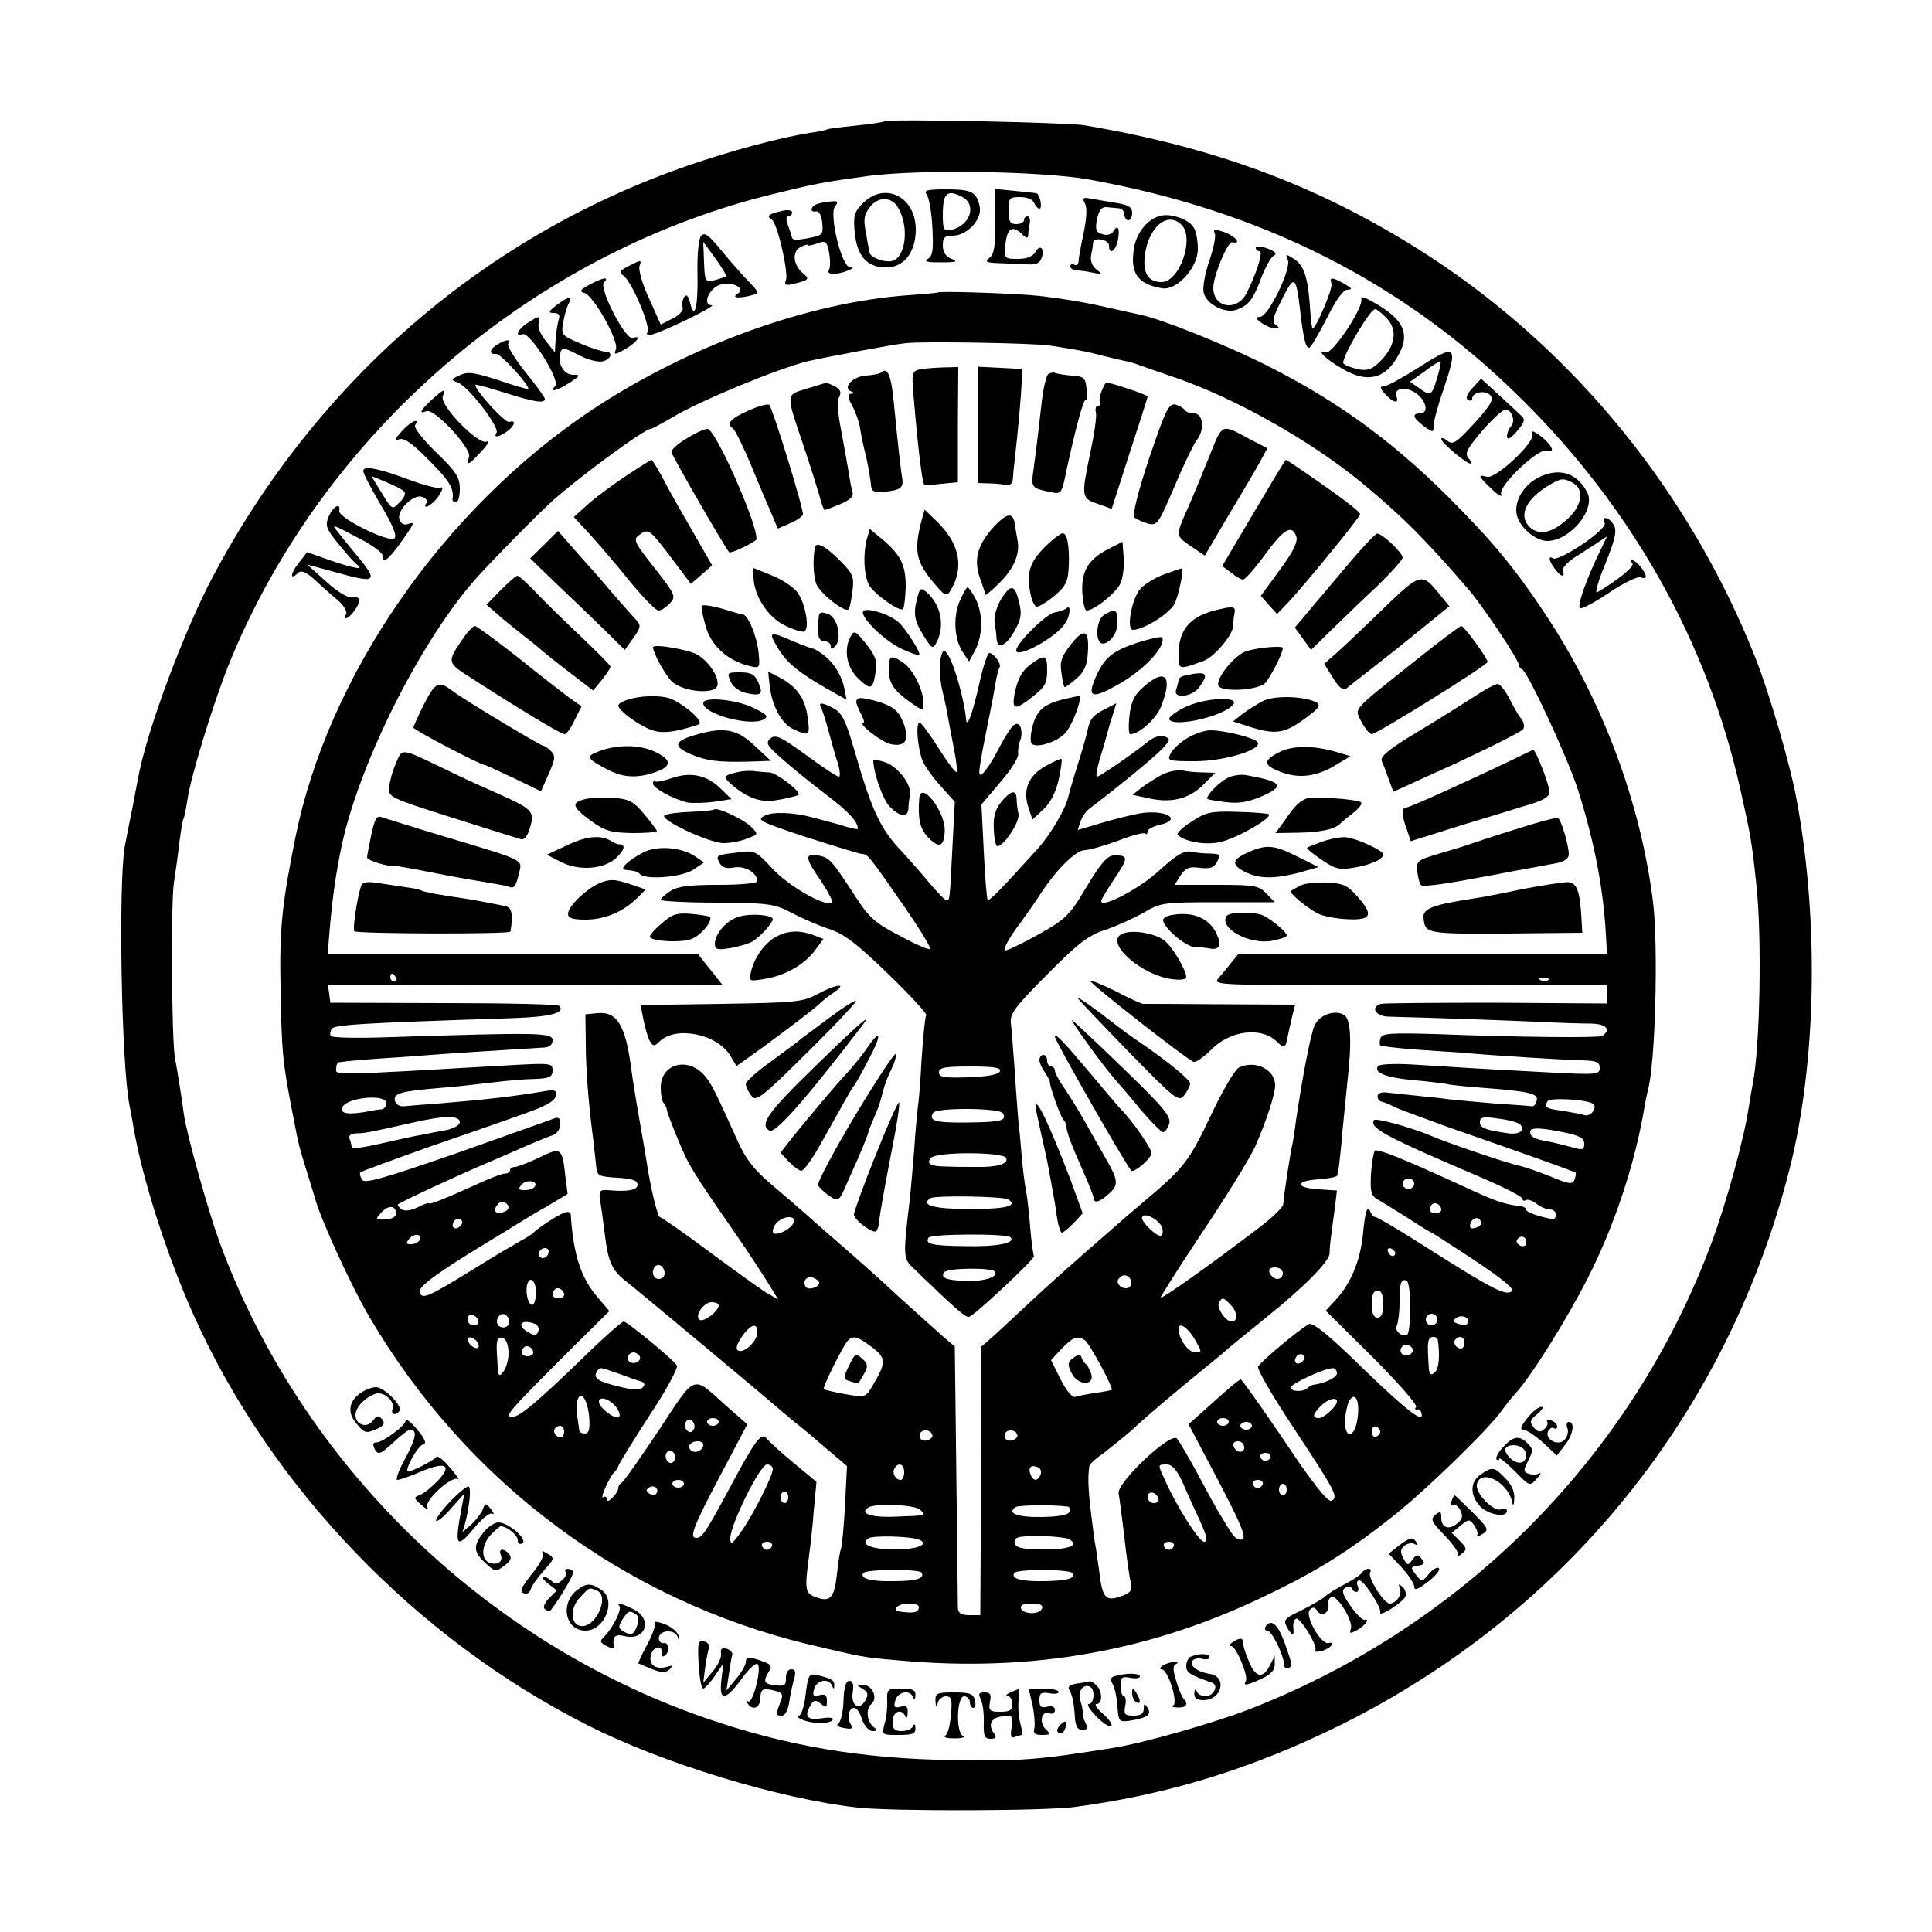 <?xml version="1.0" standalone="no"?>
<!DOCTYPE svg PUBLIC "-//W3C//DTD SVG 20010904//EN"
 "http://www.w3.org/TR/2001/REC-SVG-20010904/DTD/svg10.dtd">
<svg version="1.0" xmlns="http://www.w3.org/2000/svg"
 width="500pt" height="500pt" viewBox="0 0 500 500"
 preserveAspectRatio="xMidYMid meet">
<g transform="translate(0,500) scale(0.1,-0.1)"
fill="#000000" stroke="none">
<path d="M2289 4686 c-2 -2 -35 -7 -74 -11 -38 -4 -72 -8 -75 -10 -3 -2 -23
-6 -45 -9 -80 -13 -203 -46 -316 -85 -526 -182 -958 -556 -1227 -1061 -77
-145 -174 -406 -195 -526 -3 -16 -10 -51 -15 -79 -6 -27 -14 -70 -19 -95 -17
-96 -9 -564 12 -670 3 -14 8 -41 11 -60 23 -133 86 -329 154 -481 200 -448
577 -840 1021 -1064 195 -99 495 -190 698 -213 89 -10 491 -9 566 2 244 33
458 100 685 212 583 290 1000 806 1161 1437 70 275 77 642 19 956 -16 89 -72
281 -108 371 -169 425 -464 788 -837 1033 -274 179 -549 284 -900 343 -45 7
-509 17 -516 10z m526 -150 c448 -80 815 -265 1118 -564 290 -285 486 -633
571 -1015 27 -120 30 -137 42 -252 14 -133 9 -418 -10 -510 -2 -11 -7 -40 -11
-65 -12 -79 -57 -242 -95 -345 -205 -552 -641 -993 -1198 -1209 -90 -35 -276
-88 -354 -100 -196 -31 -234 -34 -413 -31 -235 3 -433 37 -640 109 -575 199
-1046 660 -1256 1229 -29 79 -84 274 -93 332 -2 17 -7 50 -11 75 -4 25 -9 56
-12 70 -9 46 -11 404 -3 455 4 28 11 74 14 104 4 29 8 56 10 60 3 4 7 26 11
51 9 63 70 260 111 360 242 588 773 1048 1389 1204 130 32 141 34 265 51 136
17 443 12 565 -9z"/>
<path d="M2398 4497 c6 -7 13 -46 15 -85 3 -59 1 -75 -12 -82 -11 -7 -2 -9 34
-9 40 0 45 2 28 9 -16 6 -23 18 -23 35 0 20 5 25 25 25 39 0 79 44 70 78 -9
36 -20 42 -89 42 -47 0 -56 -3 -48 -13z m93 -7 c38 -21 19 -75 -30 -85 -19 -3
-21 1 -21 39 0 57 11 67 51 46z"/>
<path d="M2576 4428 c0 -64 -3 -86 -15 -95 -13 -10 -10 -13 24 -14 22 -1 55
-2 72 -3 24 -2 34 3 39 17 8 25 -5 36 -17 14 -7 -11 -22 -17 -45 -17 -35 0
-35 1 -32 37 4 42 18 51 42 28 12 -12 16 -13 17 -3 0 7 2 21 4 31 2 9 -1 17
-6 17 -5 0 -9 -4 -9 -10 0 -5 -9 -10 -20 -10 -16 0 -20 7 -20 35 0 32 2 35 30
35 18 0 33 -6 36 -15 4 -8 10 -15 14 -15 9 0 1 40 -9 40 -3 1 -28 3 -56 6
l-50 5 1 -83z"/>
<path d="M2233 4474 c-22 -22 -25 -32 -21 -76 6 -60 31 -89 78 -90 48 -2 80
38 80 98 0 85 -80 125 -137 68z m91 -11 c29 -48 21 -127 -14 -138 -19 -6 -60
9 -60 23 -1 4 -5 26 -9 50 -7 35 -5 47 11 67 21 27 56 26 72 -2z"/>
<path d="M2808 4473 c6 -11 4 -40 -4 -78 -7 -33 -13 -66 -13 -73 -1 -7 -5 -10
-11 -7 -5 3 -10 1 -10 -4 0 -6 8 -11 18 -11 9 0 28 -3 42 -6 23 -5 24 -4 7 9
-11 9 -16 23 -13 38 3 13 5 27 5 32 2 14 41 7 41 -8 0 -26 17 -16 23 13 6 31
0 43 -12 23 -5 -8 -17 -11 -28 -7 -17 5 -19 12 -14 39 5 22 12 32 24 31 9 -1
24 -2 32 -3 8 0 15 -8 15 -16 0 -8 5 -15 10 -15 6 0 10 9 10 19 0 15 -10 21
-42 26 -24 4 -53 9 -66 11 -19 4 -22 2 -14 -13z"/>
<path d="M2118 4473 c-20 -5 -25 -24 -5 -20 7 1 13 -11 15 -30 3 -29 0 -32
-30 -38 -40 -8 -48 -7 -49 3 -1 4 -5 17 -10 30 -5 13 -5 22 1 22 6 0 10 5 10
10 0 6 -11 8 -27 4 -35 -8 -40 -13 -26 -22 15 -9 44 -137 37 -157 -5 -13 -1
-15 22 -9 38 9 40 12 22 27 -25 20 -29 56 -7 67 10 6 19 8 19 6 0 -3 11 -1 25
4 22 8 25 6 31 -25 3 -18 3 -38 -1 -44 -7 -13 21 -13 50 -1 14 6 16 9 4 9 -21
1 -54 137 -38 157 9 11 8 14 -7 13 -11 -1 -27 -3 -36 -6z"/>
<path d="M3005 4442 c-33 -7 -63 -42 -70 -83 -11 -65 8 -94 72 -105 38 -7 93
53 93 101 0 20 -4 45 -10 55 -11 21 -56 38 -85 32z m53 -24 c34 -34 -5 -148
-52 -148 -35 0 -49 24 -43 70 10 74 59 114 95 78z"/>
<path d="M3144 4395 c3 -8 -4 -40 -15 -72 -11 -32 -17 -68 -14 -80 7 -31 57
-56 87 -44 31 12 41 26 63 84 10 26 24 51 31 55 10 5 5 11 -16 19 -17 6 -30 7
-30 2 0 -5 4 -9 10 -9 10 0 -8 -58 -34 -109 -25 -48 -86 -38 -86 14 0 31 37
120 49 118 26 -6 8 16 -20 26 -26 9 -30 8 -25 -4z"/>
<path d="M1814 4389 c-6 -8 -10 -50 -9 -94 2 -87 -7 -127 -19 -79 -5 20 -10
24 -16 14 -4 -7 -6 -19 -3 -26 2 -7 -9 -20 -26 -28 l-31 -16 -30 67 c-17 36
-28 74 -25 84 6 17 4 17 -25 2 -26 -13 -29 -17 -16 -27 21 -15 68 -126 62
-143 -4 -11 -1 -13 14 -8 39 12 165 74 152 75 -25 0 -8 43 21 53 32 10 69 -9
45 -24 -16 -10 5 -12 38 -3 20 5 19 7 -10 37 -17 18 -49 54 -71 81 -32 39 -42
46 -51 35z m65 -104 c-2 -2 -15 -6 -29 -10 -25 -6 -26 -4 -28 47 l-2 52 31
-42 c17 -24 30 -45 28 -47z"/>
<path d="M3333 4327 c9 -24 -51 -147 -72 -147 -13 -1 -12 -4 3 -15 11 -8 27
-15 35 -15 13 0 13 2 3 9 -11 7 -8 20 16 67 32 64 36 61 47 -31 8 -70 14 -95
23 -95 4 0 24 34 45 75 25 50 43 75 54 75 14 1 12 4 -7 15 -32 18 -41 19 -34
1 4 -12 -40 -116 -49 -116 -2 0 -4 19 -6 43 -5 85 -15 119 -41 136 -23 15 -24
15 -17 -2z"/>
<path d="M1525 4263 c-24 -13 -26 -18 -13 -21 23 -5 90 -124 82 -146 -6 -15
-3 -15 25 1 30 18 43 37 19 28 -19 -7 -89 130 -75 144 16 16 -3 13 -38 -6z"/>
<path d="M2427 4243 c-1 -1 -36 -4 -77 -7 -261 -19 -569 -131 -820 -298 -383
-256 -680 -685 -765 -1103 -35 -173 -42 -238 -39 -390 3 -168 5 -191 30 -320
19 -99 17 -88 39 -160 10 -33 19 -62 20 -65 12 -49 95 -231 142 -310 252 -428
659 -731 1137 -846 141 -33 137 -33 231 -41 345 -32 659 24 960 172 131 63
210 114 325 205 85 68 245 224 277 270 10 14 26 34 36 45 39 42 133 192 187
299 68 134 121 294 145 436 3 19 8 42 10 50 19 67 27 370 13 486 -32 255 -129
517 -275 739 -82 124 -139 193 -257 311 -155 154 -307 262 -506 357 -102 48
-236 101 -287 112 -10 2 -58 13 -108 24 -49 11 -128 23 -175 27 -80 6 -240 11
-243 7z m288 -137 c77 -12 100 -16 140 -27 22 -5 47 -11 55 -13 8 -1 22 -5 30
-8 8 -3 51 -18 95 -33 157 -53 355 -164 490 -275 105 -87 162 -144 276 -276
36 -42 129 -181 129 -193 0 -5 4 -11 9 -13 14 -5 117 -226 145 -313 39 -123
63 -240 71 -357 l4 -68 -477 0 -478 0 -18 -22 c-10 -13 -25 -31 -33 -40 -14
-16 2 -17 263 -17 154 0 383 0 510 -1 l232 0 0 -23 0 -24 -287 2 c-157 0 -292
-1 -298 -3 -27 -9 -13 -32 20 -33 115 -3 287 -9 377 -13 58 -3 124 -5 148 -5
39 -1 52 -15 29 -32 -7 -5 -203 -4 -435 5 -111 3 -134 2 -139 -10 -3 -8 -3
-17 -1 -19 2 -3 42 -7 89 -11 46 -3 100 -7 119 -8 86 -8 269 -19 312 -20 40
-1 48 -4 48 -20 0 -17 -7 -18 -137 -11 -156 8 -220 12 -345 20 -48 3 -89 1
-92 -4 -11 -17 19 -29 87 -36 37 -3 77 -8 89 -10 11 -3 53 -7 92 -10 122 -9
148 -15 143 -33 -2 -10 -7 -16 -13 -15 -5 1 -47 4 -94 7 -47 4 -101 9 -120 11
-19 3 -60 7 -90 10 -30 3 -64 7 -75 8 -11 1 -20 -4 -20 -10 0 -7 5 -13 10 -14
6 -1 19 -6 30 -12 11 -6 74 -29 140 -53 213 -74 330 -116 333 -119 1 -1 0 -9
-3 -18 -6 -13 -14 -12 -64 9 -32 13 -69 25 -82 28 -24 4 -188 60 -224 76 -49
21 -145 48 -149 41 -13 -20 31 -43 272 -146 61 -26 112 -52 112 -57 0 -5 4 -7
9 -4 4 3 17 -1 27 -9 10 -8 26 -15 35 -15 9 0 16 -6 16 -14 0 -7 -5 -13 -11
-11 -38 8 -66 18 -66 24 0 4 -6 8 -12 9 -48 6 -63 11 -158 55 -152 70 -216 95
-222 89 -3 -4 -8 -31 -10 -61 -2 -45 0 -55 17 -65 11 -6 46 -28 78 -48 32 -21
60 -38 62 -38 1 0 51 -32 110 -71 68 -45 104 -74 98 -80 -14 -14 -48 3 -206
103 -76 49 -142 88 -147 88 -4 0 -10 6 -13 13 -8 22 -14 3 -20 -60 -7 -66 -31
-125 -71 -168 l-25 -27 120 -119 c66 -66 117 -124 114 -130 -4 -5 -3 -8 2 -7
4 2 9 -1 11 -7 11 -33 -32 -1 -147 110 -94 92 -134 124 -144 118 -29 -17 -126
-98 -131 -110 -3 -7 39 -79 93 -160 109 -165 116 -179 96 -187 -9 -3 -50 48
-121 155 -59 87 -110 159 -113 159 -4 0 -35 -26 -70 -58 l-65 -58 77 -146 c60
-115 73 -147 62 -152 -9 -3 -20 4 -28 17 -8 12 -21 33 -29 47 -9 14 -35 61
-58 105 -24 44 -48 85 -54 92 -16 18 -156 -114 -151 -142 2 -11 9 -63 15 -115
6 -52 13 -105 17 -117 4 -18 -1 -25 -23 -33 -42 -16 -51 -7 -59 62 -5 34 -9
65 -10 68 -1 3 -6 39 -11 80 -8 68 -9 95 -5 125 1 6 16 20 34 32 17 13 51 40
74 60 52 48 114 100 216 183 10 8 28 23 40 34 12 10 54 44 92 75 100 80 165
146 166 167 0 19 3 40 14 121 l5 42 -47 3 c-62 4 -62 22 0 26 26 2 47 6 48 10
0 4 2 14 4 22 1 9 6 49 9 90 4 41 10 100 13 130 12 104 9 162 -8 173 -24 15
-64 1 -77 -27 -10 -23 -30 -125 -48 -246 -3 -25 -7 -49 -8 -55 -7 -29 -23
-135 -25 -162 -1 -7 -25 -31 -53 -53 -123 -94 -260 -192 -264 -188 -1 2 47 78
107 168 61 91 122 190 136 220 28 62 53 137 53 161 0 41 -51 67 -94 46 -10 -5
-43 -61 -73 -125 -56 -117 -67 -133 -173 -222 -29 -25 -58 -49 -64 -55 -6 -5
-45 -39 -86 -75 -41 -36 -104 -92 -140 -126 -36 -34 -80 -74 -97 -90 l-33 -29
-1 -347 -2 -348 -28 0 c-21 0 -29 5 -30 18 0 9 -2 166 -4 347 l-4 330 -28 24
c-15 13 -68 61 -118 106 -49 46 -115 104 -145 130 -30 26 -71 62 -90 79 -19
17 -62 54 -94 81 -44 37 -66 66 -86 110 -60 133 -69 151 -87 172 -43 49 -113
30 -113 -31 0 -18 3 -36 7 -40 4 -3 8 -12 9 -19 1 -7 14 -41 29 -77 27 -66 37
-82 150 -245 34 -49 72 -108 85 -129 l24 -39 -30 17 c-16 10 -83 58 -149 107
-66 49 -123 89 -127 89 -6 0 -24 74 -34 140 -3 19 -12 72 -20 117 -8 45 -17
101 -20 125 -15 115 -37 151 -88 146 l-31 -3 1 -75 c0 -69 7 -157 20 -255 2
-22 6 -51 7 -65 2 -23 7 -25 55 -28 37 -2 52 -7 52 -18 0 -14 -26 -19 -78 -14
-21 1 -23 -2 -18 -32 3 -18 8 -58 12 -88 8 -65 18 -88 53 -115 27 -21 388
-322 407 -340 7 -5 20 -17 30 -25 11 -8 46 -37 78 -65 l58 -49 -5 -101 c-3
-56 -8 -107 -11 -115 -3 -8 -7 -37 -10 -64 -7 -61 -17 -73 -53 -60 -30 10 -31
20 -19 109 3 22 9 74 12 115 l7 75 -59 49 c-33 27 -64 56 -71 64 -13 16 -30
-7 -100 -139 -57 -105 -66 -119 -81 -119 -19 0 -9 27 66 169 l66 125 -55 48
c-89 80 -76 85 -175 -65 -48 -72 -91 -133 -96 -135 -4 -2 -8 -8 -8 -14 0 -5
-7 -16 -15 -24 -9 -9 -15 -11 -15 -4 0 6 -4 9 -9 5 -10 -6 18 57 29 65 4 3 9
12 12 20 4 8 40 67 81 130 42 63 72 120 69 126 -9 15 -129 114 -138 114 -4 0
-49 -39 -98 -87 -125 -121 -171 -160 -190 -160 -22 0 -12 12 134 158 l117 116
-29 34 c-45 52 -64 111 -71 216 0 6 -7 8 -16 5 -17 -6 -72 -42 -81 -53 -3 -3
-17 -12 -32 -20 -14 -8 -71 -41 -125 -75 -117 -72 -130 -77 -137 -59 -5 14 42
49 177 131 27 16 59 36 72 44 13 8 48 30 79 47 l55 33 -6 47 c-8 73 -11 75
-68 47 -28 -13 -56 -24 -62 -24 -7 0 -13 -4 -13 -8 0 -5 -6 -9 -12 -9 -7 0
-35 -10 -63 -23 -90 -41 -135 -59 -135 -54 0 2 -13 -2 -28 -10 -18 -9 -34 -11
-42 -6 -8 5 -12 11 -10 13 8 7 152 74 230 107 41 18 93 40 115 50 22 9 48 20
58 23 9 4 17 16 17 28 0 16 -4 19 -17 14 -10 -4 -124 -44 -253 -90 -191 -66
-237 -79 -243 -68 -5 8 -7 17 -4 19 3 3 83 32 178 66 96 33 208 72 249 87 52
18 76 32 78 44 3 16 -1 18 -35 12 -71 -12 -148 -21 -258 -30 -44 -3 -89 -7
-100 -8 -11 -1 -21 5 -23 15 -4 19 16 24 123 33 39 3 90 9 115 12 60 7 88 10
133 11 30 2 37 6 37 22 0 18 -5 19 -97 14 -484 -28 -463 -27 -463 -10 0 9 3
17 8 17 18 3 74 8 157 13 50 4 124 9 165 12 82 5 172 11 208 13 14 1 22 7 22
19 0 20 -38 20 -417 8 -84 -3 -155 -2 -157 3 -3 4 -1 12 2 18 7 11 69 15 466
28 100 3 141 14 123 32 -4 4 -139 7 -300 7 l-292 1 -3 23 -3 22 158 0 c87 1
316 1 510 1 l352 1 -31 39 -31 39 -479 0 -480 0 6 73 c7 80 16 140 31 212 46
210 199 517 340 680 39 45 168 176 206 210 75 66 237 185 253 185 3 0 29 14
58 31 72 43 271 125 348 144 38 9 228 45 255 47 48 5 326 0 370 -6z m-1690
-1636 c3 -5 1 -10 -4 -10 -6 0 -11 5 -11 10 0 6 2 10 4 10 3 0 8 -4 11 -10z
m2982 -6 c-3 -3 -12 -4 -19 -1 -8 3 -5 6 6 6 11 1 17 -2 13 -5z m-3007 -319
c0 -8 -6 -15 -12 -16 -7 0 -20 -2 -28 -4 -57 -11 -81 -8 -74 9 10 26 114 36
114 11z m3122 -1 c14 -9 -5 -35 -21 -30 -9 3 -34 7 -55 11 -46 6 -51 9 -41 25
6 10 98 5 117 -6z m-2932 -48 c0 -8 -16 -17 -37 -21 -21 -4 -49 -9 -62 -12
-14 -2 -60 -12 -103 -22 -43 -10 -78 -15 -78 -11 0 5 -2 15 -5 22 -4 9 2 14
17 15 23 0 36 3 143 27 82 19 125 20 125 2z m2744 -6 c15 -15 -2 -27 -31 -23
-61 9 -73 14 -73 29 0 13 8 15 48 9 26 -3 51 -10 56 -15z m116 -21 c38 -8 50
-15 50 -29 0 -16 -4 -17 -32 -9 -18 5 -46 12 -62 15 -35 6 -46 12 -46 25 0 12
27 11 90 -2z m-2666 -140 c-3 -5 -14 -9 -26 -9 -17 0 -18 3 -8 14 12 15 44 10
34 -5z m2276 8 c0 -8 -7 -14 -15 -14 -8 0 -15 6 -15 14 0 7 7 13 15 13 8 0 15
-6 15 -13z m-2345 -57 c3 -6 -1 -13 -10 -16 -19 -8 -30 0 -20 15 8 14 22 14
30 1z m2415 -11 c0 -5 -7 -9 -15 -9 -15 0 -20 12 -9 23 8 8 24 -1 24 -14z
m-2705 -10 c0 -8 -11 -14 -28 -15 -26 -1 -27 0 -10 18 18 20 38 19 38 -3z
m1982 -35 c3 -8 3 -18 -1 -21 -8 -9 -57 38 -50 48 7 12 44 -8 51 -27z m-1816
3 c-13 -13 -26 -3 -16 12 3 6 11 8 17 5 6 -4 6 -10 -1 -17z m863 9 c-8 -20
-54 -39 -54 -23 0 18 21 37 42 37 11 0 15 -5 12 -14z m1779 -1 c0 -6 -7 -11
-16 -13 -12 -3 -15 1 -11 13 7 17 25 17 27 0z m-2748 -46 c-4 -5 -13 -9 -22
-9 -13 0 -13 3 -3 15 13 15 35 11 25 -6z m2865 -4 c0 -9 -6 -12 -15 -9 -8 4
-12 10 -9 15 8 14 24 10 24 -6z m-2530 -23 c0 -13 -12 -22 -22 -16 -10 6 -1
24 13 24 5 0 9 -4 9 -8z m2191 -5 c-1 -12 -15 -9 -19 4 -3 6 1 10 8 8 6 -3 11
-8 11 -12z m-1891 -53 c0 -8 -7 -14 -15 -14 -15 0 -21 21 -9 33 10 9 24 -2 24
-19z m1600 1 c0 -8 -6 -15 -14 -15 -8 0 -16 7 -20 15 -4 10 1 15 14 15 11 0
20 -7 20 -15z m-1200 -25 c0 -12 -29 -20 -35 -10 -9 15 4 30 20 23 8 -3 15 -9
15 -13z m806 9 c3 -6 2 -15 -2 -19 -12 -12 -38 5 -30 19 9 14 23 14 32 0z
m-1539 -39 c-1 -17 -6 -29 -11 -27 -11 4 -17 37 -11 55 8 23 24 3 22 -28z
m2263 -35 c0 -35 -4 -66 -8 -69 -13 -8 -35 11 -27 23 3 7 7 33 7 59 0 51 4 65
19 57 5 -4 9 -35 9 -70z m-2190 34 c0 -5 -7 -9 -15 -9 -15 0 -20 12 -9 23 8 8
24 -1 24 -14z m2120 -24 c0 -24 -5 -35 -15 -35 -10 0 -15 11 -15 35 0 24 5 35
15 35 10 0 15 -11 15 -35z m-396 -1 c19 -19 21 -44 3 -44 -16 0 -40 38 -32 50
8 13 11 13 29 -6z m-1324 -2 c0 -15 -38 -44 -49 -38 -15 10 10 46 31 46 10 0
18 -4 18 -8z m-622 -40 c2 -7 -3 -12 -12 -12 -9 0 -16 7 -16 16 0 17 22 14 28
-4z m77 8 c9 -15 -3 -30 -20 -24 -7 3 -11 12 -8 20 6 16 19 18 28 4z m2405 -5
c0 -8 -7 -15 -15 -15 -8 0 -15 7 -15 15 0 8 7 15 15 15 8 0 15 -7 15 -15z m77
-11 c-3 -4 -14 -3 -24 0 -15 6 -15 8 -3 16 16 10 39 -4 27 -16z m-2413 0 c8
-3 12 -12 9 -20 -4 -10 -10 -11 -24 -3 -34 18 -22 37 15 23z m576 -22 c0 -23
-35 -56 -50 -47 -7 4 -3 16 10 36 24 33 40 37 40 11z m1133 -20 c18 -31 18
-32 0 -32 -18 0 -43 36 -43 61 0 20 25 3 43 -29z m-1855 -11 c3 -8 -1 -12 -9
-9 -7 2 -15 10 -17 17 -3 8 1 12 9 9 7 -2 15 -10 17 -17z m78 -19 c1 -17 -5
-40 -12 -50 -15 -19 -15 -17 -18 46 -2 33 1 42 13 40 10 -2 16 -15 17 -36z
m940 12 c38 -29 38 -39 3 -99 -19 -32 -19 -32 -72 -23 -28 5 -53 11 -55 13 -4
4 46 104 60 123 15 17 25 15 64 -14z m551 18 c12 -7 75 -124 70 -129 -2 -1
-21 -5 -43 -8 -21 -3 -45 -8 -51 -10 -8 -3 -24 17 -38 45 l-25 50 27 29 c30
31 41 35 60 23z m914 1 c6 -42 3 -76 -8 -85 -10 -8 -13 -6 -15 8 -5 74 -4 84
13 84 5 0 9 -3 10 -7z m69 -8 c0 -8 -4 -15 -9 -15 -13 0 -22 16 -14 24 11 11
23 6 23 -9z m-2410 -26 c0 -5 -7 -9 -15 -9 -15 0 -20 12 -9 23 8 8 24 -1 24
-14z m2275 12 c7 -12 -12 -24 -25 -16 -11 7 -4 25 10 25 5 0 11 -4 15 -9z
m-2000 -20 c7 -12 -12 -24 -25 -16 -11 7 -4 25 10 25 5 0 11 -4 15 -9z m1716
-14 c-13 -13 -26 -3 -16 12 3 6 11 8 17 5 6 -4 6 -10 -1 -17z m-1770 -32 c24
-9 50 -18 58 -20 10 -4 11 -9 4 -16 -7 -7 -26 -6 -59 2 -55 13 -69 22 -60 38
9 14 5 14 57 -4z m1859 1 c0 -11 -31 -26 -62 -30 -3 -1 -10 -4 -14 -8 -10 -11
-44 -10 -44 1 0 9 85 49 108 50 6 1 12 -5 12 -13z m-1935 -115 c2 -30 -1 -41
-11 -41 -8 0 -14 3 -15 8 0 4 -3 20 -5 36 -3 16 -2 36 1 44 9 25 26 -1 30 -47z
m1988 -4 c-8 -52 -35 -51 -32 1 2 20 7 43 13 50 15 21 26 -8 19 -51z m-1918
31 c10 -15 11 -24 5 -26 -12 -4 -50 26 -50 40 0 17 29 7 45 -14z m1865 15 c0
-12 -33 -43 -47 -43 -18 0 -16 10 5 31 17 18 42 25 42 12z m-1665 -73 c-5 -8
-11 -8 -17 -2 -6 6 -7 16 -3 22 5 8 11 8 17 2 6 -6 7 -16 3 -22z m65 20 c0 -5
-7 -10 -15 -10 -8 0 -15 5 -15 10 0 6 7 10 15 10 8 0 15 -4 15 -10z m1320 0
c0 -5 -7 -10 -15 -10 -8 0 -15 5 -15 10 0 6 7 10 15 10 8 0 15 -4 15 -10z m60
-10 c0 -5 -7 -10 -15 -10 -8 0 -15 5 -15 10 0 6 7 10 15 10 8 0 15 -4 15 -10z
m-1780 -15 c0 -8 -4 -15 -9 -15 -13 0 -22 16 -14 24 11 11 23 6 23 -9z m2112
0 c0 -5 -5 -11 -11 -13 -6 -2 -11 4 -11 13 0 9 5 15 11 13 6 -2 11 -8 11 -13z
m-1159 -10 c1 -5 -6 -11 -15 -13 -11 -2 -18 3 -18 13 0 17 30 18 33 0z m220 0
c1 -5 -6 -11 -15 -13 -11 -2 -18 3 -18 13 0 17 30 18 33 0z m-813 -24 c0 -14
-18 -23 -30 -16 -6 4 -8 11 -5 16 8 12 35 12 35 0z m1400 -7 c0 -17 -22 -14
-28 4 -2 7 3 12 12 12 9 0 16 -7 16 -16z m-1475 -34 c-5 -8 -11 -8 -17 -2 -6
6 -7 16 -3 22 5 8 11 8 17 2 6 -6 7 -16 3 -22z m1543 9 c-2 -6 -8 -10 -13 -10
-5 0 -11 4 -13 10 -2 6 4 11 13 11 9 0 15 -5 13 -11z m-1288 -31 c0 -17 -51
-119 -82 -162 -23 -33 -28 -35 -28 -17 0 35 77 191 95 191 8 0 15 -5 15 -12z
m340 -8 c0 -11 -4 -20 -9 -20 -14 0 -23 18 -16 30 10 17 25 11 25 -10z m353
-6 c-7 -18 -19 -18 -26 0 -7 18 1 26 18 19 8 -2 11 -11 8 -19z m368 -21 c11
-27 32 -72 45 -100 18 -41 21 -53 10 -53 -13 0 -74 96 -103 164 -17 36 -17 36
7 36 13 0 26 -14 41 -47z m-1291 -3 c0 -5 -7 -10 -15 -10 -8 0 -15 5 -15 10 0
6 7 10 15 10 8 0 15 -4 15 -10z m1498 -1 c-2 -6 -8 -10 -13 -10 -5 0 -11 4
-13 10 -2 6 4 11 13 11 9 0 15 -5 13 -11z m-1571 -26 c-3 -3 -11 -2 -17 2 -9
6 -9 10 1 16 14 8 27 -7 16 -18z m1633 12 c0 -8 -4 -15 -10 -15 -5 0 -10 7
-10 15 0 8 5 15 10 15 6 0 10 -7 10 -15z m-1290 -20 c0 -8 -4 -15 -10 -15 -5
0 -10 7 -10 15 0 8 5 15 10 15 6 0 10 -7 10 -15z m958 -3 c2 -7 -3 -12 -12
-12 -9 0 -16 7 -16 16 0 17 22 14 28 -4z m-617 -29 c16 -16 19 -15 -63 -18
-63 -3 -96 8 -70 24 19 11 120 7 133 -6z m382 8 c5 0 7 -7 5 -13 -3 -9 -28
-13 -72 -14 -63 -1 -92 10 -67 26 10 5 97 6 134 1z m-386 -85 c31 -12 -1 -26
-62 -26 -60 0 -92 14 -67 29 13 8 107 5 129 -3z m391 0 c25 -16 -1 -26 -68
-26 -50 0 -69 4 -73 14 -4 9 1 16 11 18 31 6 117 2 130 -6z m-770 -17 c-2 -6
-8 -10 -13 -10 -5 0 -11 4 -13 10 -2 6 4 11 13 11 9 0 15 -5 13 -11z m1040 0
c-2 -6 -8 -10 -13 -10 -5 0 -11 4 -13 10 -2 6 4 11 13 11 9 0 15 -5 13 -11z
m-653 -69 c9 -15 -14 -22 -74 -22 -58 -1 -86 7 -77 21 7 10 145 11 151 1z
m390 -1 c9 -14 -13 -20 -73 -21 -58 -1 -87 6 -77 21 6 11 144 10 150 0z m-397
-91 c-4 -12 -14 -13 -48 -9 -25 3 -7 21 21 21 20 0 29 -4 27 -12z m319 0 c-5
-17 -49 -17 -55 0 -2 8 7 12 28 12 21 0 30 -4 27 -12z"/>
<path d="M2377 4043 c-17 -4 -18 -12 -12 -76 11 -130 22 -218 27 -221 2 -2 22
-1 45 2 l42 4 0 149 1 149 -43 -1 c-23 -1 -50 -3 -60 -6z"/>
<path d="M2530 3900 l0 -150 28 -1 c15 0 35 -2 45 -4 10 -2 17 3 18 13 1 10 2
28 4 42 11 97 18 180 19 210 l1 35 -57 3 -58 3 0 -151z"/>
<path d="M2279 4035 c-3 -2 -20 -6 -38 -7 -34 -2 -62 -32 -38 -41 9 -4 9 -6
-1 -6 -9 -1 -9 -9 4 -32 9 -17 18 -43 20 -58 2 -14 9 -48 16 -75 6 -28 11 -59
12 -70 1 -17 7 -21 31 -19 45 4 54 10 50 35 -4 22 -12 95 -21 188 -7 79 -17
103 -35 85z"/>
<path d="M2713 4032 c-5 -4 -13 -36 -17 -72 -8 -70 -11 -98 -21 -173 -7 -50
-7 -50 46 -61 25 -5 27 -3 38 52 24 111 45 191 51 187 3 -2 4 11 2 29 -3 29
-7 32 -40 34 -19 2 -38 5 -42 7 -3 2 -11 1 -17 -3z"/>
<path d="M2087 3994 c-54 -17 -54 -10 -7 -149 15 -44 32 -99 39 -122 6 -24 13
-43 15 -43 2 0 20 7 40 15 27 12 36 20 32 33 -3 9 -7 33 -10 52 -3 19 -12 67
-19 106 -9 44 -11 78 -5 87 6 12 3 19 -11 27 -11 5 -21 10 -23 9 -2 0 -24 -7
-51 -15z"/>
<path d="M2851 3988 c-5 -13 -7 -26 -4 -30 2 -5 0 -8 -5 -8 -6 0 -8 -8 -6 -17
3 -10 -4 -56 -14 -103 -24 -115 -24 -120 19 -134 l36 -13 46 143 c26 79 47
145 47 148 0 4 -95 36 -107 36 -2 0 -7 -10 -12 -22z"/>
<path d="M1936 3937 c-47 -21 -57 -34 -39 -46 5 -3 24 -42 43 -86 18 -44 42
-101 53 -126 l20 -47 30 13 c17 7 33 18 35 23 3 11 -77 271 -87 284 -4 4 -28
-3 -55 -15z"/>
<path d="M2974 3814 c-30 -90 -44 -148 -38 -153 5 -5 21 -12 35 -16 24 -6 27
-1 69 97 24 57 50 110 57 119 21 25 17 69 -6 69 -11 0 -22 4 -25 9 -3 5 -14
11 -24 14 -17 4 -26 -15 -68 -139z"/>
<path d="M3129 3817 c-18 -45 -43 -105 -55 -132 -32 -72 -32 -71 7 -98 l37
-25 63 107 c35 58 72 121 81 138 l18 33 -43 22 c-78 42 -72 45 -108 -45z"/>
<path d="M1775 3864 c-22 -13 -39 -29 -37 -35 2 -10 138 -246 149 -258 3 -4
48 16 69 31 17 12 -103 288 -125 288 -9 0 -34 -12 -56 -26z"/>
<path d="M1624 3771 c-32 -21 -77 -54 -99 -73 l-40 -36 40 -43 c22 -24 69 -79
103 -121 35 -43 69 -78 76 -78 7 0 20 8 30 19 16 17 14 22 -40 91 -54 68 -56
74 -39 86 23 17 26 15 84 -62 l49 -65 28 24 27 24 -34 59 c-18 32 -42 73 -51
89 -10 17 -29 51 -43 78 -14 26 -27 47 -29 47 -1 0 -29 -17 -62 -39z"/>
<path d="M3244 3672 l-81 -137 23 -17 c12 -10 26 -18 31 -18 5 0 31 29 57 65
49 67 70 79 81 46 4 -14 -9 -40 -43 -86 l-49 -67 21 -24 21 -23 28 29 c45 48
187 222 187 229 0 7 -46 42 -142 108 -26 18 -49 33 -50 33 -2 0 -39 -62 -84
-138z"/>
<path d="M2385 3653 c-21 -81 -15 -108 38 -169 26 -30 29 -30 45 3 26 56 10
113 -46 166 l-29 28 -8 -28z"/>
<path d="M2573 3638 c-43 -47 -54 -85 -37 -134 8 -21 14 -41 14 -43 0 -3 16
10 35 29 37 36 54 73 49 108 -2 12 -6 32 -7 44 -6 33 -19 32 -54 -4z"/>
<path d="M1408 3590 l-36 -35 62 -60 c35 -33 90 -86 123 -118 l60 -59 22 31
c19 26 20 33 9 45 -7 7 -35 39 -63 71 -27 32 -54 63 -60 69 -5 6 -26 29 -46
52 l-35 40 -36 -36z"/>
<path d="M2243 3603 c-10 -40 -7 -91 6 -117 13 -23 80 -71 88 -62 3 3 6 29 7
58 0 57 -13 83 -65 126 l-28 23 -8 -28z"/>
<path d="M2713 3593 c-45 -42 -56 -69 -48 -119 3 -24 12 -44 18 -44 7 0 28 13
47 29 29 25 34 36 36 76 2 51 -4 85 -16 85 -4 0 -21 -12 -37 -27z"/>
<path d="M3475 3523 c-44 -52 -90 -107 -102 -121 l-22 -26 21 -29 21 -29 51
50 c28 27 81 79 119 114 37 36 67 69 67 75 0 12 -53 63 -66 62 -5 0 -45 -43
-89 -96z"/>
<path d="M2868 3579 c-51 -26 -70 -57 -67 -113 2 -25 6 -46 11 -46 20 0 78 47
88 71 6 14 10 44 8 67 l-3 40 -37 -19z"/>
<path d="M2109 3583 c-6 -31 -4 -72 3 -93 8 -24 75 -77 84 -67 3 2 7 23 10 46
5 39 2 46 -34 82 -37 37 -60 48 -63 32z"/>
<path d="M1950 3507 c1 -48 36 -103 80 -125 24 -12 47 -19 52 -16 14 9 2 74
-19 102 -10 13 -40 33 -66 43 l-47 19 0 -23z"/>
<path d="M3014 3514 c-23 -8 -51 -25 -62 -37 -23 -25 -38 -107 -20 -107 28 0
96 43 108 68 12 26 25 93 18 91 -2 0 -21 -7 -44 -15z"/>
<path d="M1296 3473 l-37 -38 29 -25 c15 -14 46 -38 67 -55 21 -16 43 -34 49
-40 6 -5 38 -31 71 -56 l60 -46 23 28 c12 15 22 30 22 34 0 3 -35 38 -77 78
-42 40 -95 91 -117 115 -22 23 -43 42 -47 42 -4 0 -23 -17 -43 -37z"/>
<path d="M3582 3427 c-48 -47 -102 -98 -121 -115 l-34 -30 23 -37 c14 -23 26
-33 34 -27 6 5 33 26 61 48 27 21 56 44 65 51 8 6 43 35 78 63 l63 51 -23 28
c-48 60 -50 60 -146 -32z"/>
<path d="M2374 3453 c-11 -41 -8 -60 17 -99 19 -31 23 -34 31 -20 25 44 14
102 -26 135 -13 11 -16 8 -22 -16z"/>
<path d="M2483 3443 c-17 -42 -13 -100 10 -133 l15 -22 16 30 c20 39 20 94 1
132 -9 17 -18 30 -21 30 -3 0 -12 -17 -21 -37z"/>
<path d="M2590 3448 c-11 -19 -18 -44 -16 -58 2 -14 5 -33 5 -42 2 -30 25 -20
47 20 17 30 19 44 11 75 -11 45 -21 47 -47 5z"/>
<path d="M1816 3432 c-2 -4 3 -28 11 -55 14 -49 58 -88 114 -101 26 -6 26 -5
22 37 -5 43 -28 97 -41 97 -4 0 -28 7 -54 15 -26 7 -49 11 -52 7z"/>
<path d="M2234 3418 c-9 -14 55 -77 101 -98 22 -10 42 -17 44 -15 5 6 -37 71
-55 86 -25 21 -83 38 -90 27z"/>
<path d="M2759 3425 c-4 -3 -17 -8 -30 -10 -22 -4 -99 -80 -99 -98 0 -23 103
33 126 69 15 21 16 53 3 39z"/>
<path d="M3155 3423 c-74 -16 -105 -51 -105 -118 0 -39 0 -39 66 -15 26 10 74
66 75 88 0 9 2 25 4 35 3 17 -2 19 -40 10z"/>
<path d="M2119 3405 c-5 -51 -1 -65 16 -65 8 0 15 -5 15 -12 0 -9 3 -9 11 -1
19 19 7 75 -18 84 -17 6 -23 5 -24 -6z"/>
<path d="M2858 3409 c-19 -10 -25 -63 -9 -73 13 -8 39 17 41 39 5 47 -1 53
-32 34z"/>
<path d="M1202 3353 c-47 -68 -47 -67 21 -110 127 -82 229 -143 238 -143 5 0
17 16 26 36 l18 36 -30 21 c-16 12 -77 59 -134 105 -57 45 -108 82 -112 82 -4
0 -16 -12 -27 -27z"/>
<path d="M3655 3284 c-160 -128 -150 -115 -131 -153 9 -17 21 -31 26 -31 13 0
300 179 300 187 0 9 -61 93 -68 93 -4 0 -61 -43 -127 -96z"/>
<path d="M2201 3352 c-18 -34 -10 -79 20 -108 33 -31 38 -29 45 17 5 28 0 41
-24 72 -28 35 -32 37 -41 19z"/>
<path d="M2772 3333 c-25 -32 -30 -46 -25 -74 2 -19 6 -35 8 -37 1 -2 15 8 30
21 20 17 28 34 30 63 5 64 -8 71 -43 27z"/>
<path d="M2012 3325 c22 -39 55 -66 131 -109 l48 -27 -5 25 c-6 35 -26 68 -52
89 -13 10 -26 18 -29 18 -2 0 -25 8 -51 19 -62 27 -67 26 -42 -15z"/>
<path d="M2941 3336 c-64 -22 -83 -38 -106 -90 -23 -53 -8 -56 65 -14 63 37
117 95 108 118 -2 4 -32 -3 -67 -14z"/>
<path d="M1690 3325 c0 -15 33 -74 49 -89 28 -26 108 -34 117 -12 7 19 -17 60
-50 81 -19 13 -116 30 -116 20z"/>
<path d="M3226 3315 c-31 -10 -79 -70 -73 -89 6 -18 101 -13 121 6 13 14 46
77 46 91 0 7 -65 1 -94 -8z"/>
<path d="M2434 3295 c-4 -15 -2 -50 4 -79 7 -28 14 -62 16 -76 3 -14 9 -49 15
-79 6 -30 9 -56 6 -59 -2 -2 -23 25 -46 62 -23 36 -45 66 -49 66 -11 0 -5 -68
8 -100 6 -14 27 -43 47 -65 l36 -40 -6 -115 c-7 -140 -7 -140 -15 -140 -4 0
-23 19 -43 43 -19 23 -56 65 -81 92 -49 53 -72 104 -115 254 -21 73 -32 96
-52 107 -28 15 -42 18 -35 5 3 -4 12 -33 20 -62 8 -30 19 -69 25 -86 5 -18 6
-33 2 -33 -5 0 -43 25 -85 56 -64 47 -79 54 -92 43 -13 -11 -10 -18 28 -51 24
-22 75 -63 114 -93 61 -46 84 -71 84 -90 0 -2 -15 1 -32 6 -18 6 -42 12 -53
15 -11 3 -24 6 -30 8 -51 14 -106 16 -126 5 -22 -11 -14 -15 106 -55 72 -23
137 -43 145 -44 16 -1 16 0 115 -143 37 -54 65 -100 62 -103 -3 -3 -38 12 -78
34 -64 33 -80 47 -116 103 -62 95 -66 99 -95 105 -37 6 -35 -6 8 -68 19 -29
32 -54 27 -55 -22 -8 -112 44 -153 88 -46 49 -46 49 -97 42 -47 -5 -51 -8 -42
-24 7 -14 17 -18 39 -14 28 5 60 -14 60 -36 0 -5 -45 -9 -100 -9 -76 0 -107
-4 -125 -16 -14 -9 -25 -19 -25 -23 0 -3 65 -7 145 -7 135 -1 149 -3 193 -26
26 -14 70 -33 97 -42 40 -13 71 -37 153 -116 57 -55 101 -103 99 -107 -3 -5
-8 -57 -12 -116 -3 -60 -8 -116 -10 -125 -1 -10 -6 -57 -9 -107 -4 -49 -9
-106 -11 -125 -18 -150 -18 -157 8 -181 109 -106 137 -130 145 -127 17 6 171
151 168 157 -2 3 -7 38 -10 76 -3 39 -8 81 -11 95 -3 14 -8 54 -11 90 -3 36
-7 79 -9 95 -1 17 -6 73 -9 125 -4 52 -8 107 -10 123 -3 23 12 43 95 126 81
82 107 101 151 115 29 10 73 30 98 44 43 26 51 27 192 27 l147 0 -21 22 c-20
21 -30 23 -130 23 l-108 0 15 24 c13 20 23 24 50 20 27 -3 37 0 45 16 9 18 8
20 -17 21 -15 0 -39 2 -52 5 -17 3 -37 -9 -80 -48 -50 -47 -151 -100 -151 -80
0 4 16 31 35 59 36 54 36 60 -3 59 -17 -1 -33 -20 -70 -81 -43 -73 -53 -83
-122 -122 -41 -23 -81 -42 -88 -43 -7 0 4 23 25 53 21 28 52 72 68 97 41 62
90 110 113 110 11 0 49 11 85 24 35 14 67 22 71 19 3 -4 6 -1 6 5 0 6 14 13
30 17 63 14 17 41 -50 30 -22 -4 -67 -15 -100 -25 l-61 -18 7 21 c4 12 14 27
23 34 77 58 170 135 189 155 21 23 22 26 6 32 -11 4 -28 -1 -44 -14 -41 -33
-124 -90 -131 -90 -4 0 0 21 8 48 8 26 16 54 18 62 2 8 8 30 14 47 l10 33 -29
-15 c-32 -16 -39 -26 -45 -53 -2 -11 -13 -50 -25 -88 -12 -38 -23 -76 -25 -85
-7 -32 -45 -97 -79 -135 -92 -102 -126 -137 -130 -133 -2 2 -7 59 -10 126 l-6
121 49 58 c27 31 48 64 46 73 -1 9 1 25 6 37 4 11 3 27 -1 35 -11 16 -25 0
-61 -69 -12 -23 -28 -47 -35 -53 -15 -12 -15 -7 21 171 3 14 8 41 11 60 3 19
8 39 11 43 5 9 -15 37 -27 37 -4 0 -16 -35 -25 -77 -19 -83 -33 -121 -35 -93
-4 46 -30 140 -46 164 -12 18 -13 17 -20 -9z m154 -1067 c-3 -9 -31 -14 -81
-16 -64 -2 -77 0 -77 13 0 12 15 15 81 15 60 0 80 -3 77 -12z m7 -109 c12 -19
-4 -23 -91 -24 -83 -1 -102 4 -89 25 8 14 172 13 180 -1z m9 -116 c6 -15 -22
-24 -76 -23 -24 0 -58 0 -77 1 -42 0 -55 7 -42 22 13 17 189 16 195 0z m5
-107 c27 -17 -6 -25 -99 -25 -92 0 -130 10 -102 28 13 8 187 5 201 -3z m6 -98
c15 -15 -35 -25 -117 -23 -86 1 -105 5 -95 22 7 10 202 11 212 1z m-40 -89 c9
-14 -28 -26 -78 -24 -49 2 -63 8 -54 22 7 12 126 13 132 2z"/>
<path d="M2300 3268 c1 -38 12 -54 58 -87 32 -22 32 -22 32 -1 0 33 -26 86
-51 104 -33 23 -39 20 -39 -16z"/>
<path d="M2672 3284 c-27 -18 -39 -41 -47 -83 -6 -37 2 -39 41 -9 39 30 44 38
44 76 0 36 -6 39 -38 16z"/>
<path d="M1891 3236 c7 -15 23 -26 42 -30 38 -8 43 -2 29 29 -9 20 -19 25 -47
25 -33 0 -34 -1 -24 -24z"/>
<path d="M1992 3223 c7 -52 31 -97 63 -111 40 -18 42 -16 35 33 -7 49 -29 79
-73 102 l-29 15 4 -39z"/>
<path d="M3068 3252 c-10 -2 -18 -7 -18 -12 0 -5 -3 -15 -6 -24 -10 -26 42
-20 60 6 26 36 19 42 -36 30z"/>
<path d="M2959 3222 c-24 -21 -32 -38 -36 -75 -3 -26 -2 -47 2 -47 23 0 67 39
80 72 31 78 11 101 -46 50z"/>
<path d="M1097 3177 c-15 -30 -27 -57 -27 -60 0 -6 174 -97 185 -97 3 0 36
-16 75 -34 l70 -34 20 45 c17 39 18 47 6 59 -8 8 -17 14 -20 14 -7 0 -207 120
-235 142 -36 27 -44 23 -74 -35z"/>
<path d="M3815 3197 c-28 -18 -94 -60 -148 -92 -73 -44 -96 -63 -91 -75 4 -8
12 -29 18 -47 l12 -32 165 75 c90 42 167 81 171 87 4 6 2 18 -5 27 -7 8 -21
32 -31 53 -11 20 -24 37 -30 37 -6 0 -34 -15 -61 -33z"/>
<path d="M1621 3188 c-12 -4 -21 -10 -21 -14 0 -11 44 -45 78 -60 31 -14 63
-11 130 11 14 5 -23 42 -66 64 -24 13 -86 12 -121 -1z"/>
<path d="M2223 3193 c-10 -4 -9 -11 2 -34 9 -16 13 -29 10 -29 -19 0 46 -51
71 -56 39 -8 50 13 30 60 -11 26 -24 37 -57 48 -24 8 -50 13 -56 11z"/>
<path d="M2755 3191 c-54 -13 -72 -29 -83 -71 -6 -24 -6 -42 -1 -46 17 -10 66
7 86 29 20 22 47 98 35 96 -4 -1 -20 -4 -37 -8z"/>
<path d="M3267 3185 c-15 -8 -39 -23 -52 -33 l-24 -19 37 -12 c74 -24 97 -21
158 26 28 21 32 28 21 35 -31 17 -111 19 -140 3z"/>
<path d="M1820 3180 c0 -28 122 -61 156 -42 14 8 9 13 -28 31 -45 21 -128 29
-128 11z"/>
<path d="M3063 3168 c-23 -12 -40 -25 -37 -30 13 -21 140 8 165 38 20 24 -78
18 -128 -8z"/>
<path d="M1796 3097 c-52 -16 -54 -29 -8 -49 41 -17 68 -21 152 -19 l55 2 -42
39 c-46 44 -81 50 -157 27z"/>
<path d="M3073 3090 c-17 -10 -37 -28 -43 -39 -10 -20 -8 -21 63 -21 75 0 174
30 162 49 -6 11 -86 31 -122 31 -15 0 -42 -9 -60 -20z"/>
<path d="M1551 3056 c-37 -13 -33 -20 26 -50 38 -19 75 -20 120 -4 42 15 42
31 -1 52 -40 19 -97 20 -145 2z"/>
<path d="M3310 3053 c-43 -22 -41 -34 8 -52 46 -17 93 -10 142 21 l35 21 -30
9 c-61 19 -119 20 -155 1z"/>
<path d="M1024 3023 c-9 -20 -16 -48 -17 -62 -2 -24 5 -27 163 -77 91 -29 171
-54 179 -56 9 -2 17 10 23 31 12 42 7 47 -92 91 -41 18 -104 47 -140 65 -104
50 -99 49 -116 8z"/>
<path d="M3925 3039 c-116 -56 -277 -129 -286 -129 -12 0 -12 -20 2 -57 l10
-30 127 40 c70 21 151 46 180 55 37 11 52 20 52 33 0 17 -36 110 -42 108 -2 0
-21 -9 -43 -20z"/>
<path d="M2260 3032 c1 -34 25 -101 42 -119 26 -27 48 -30 49 -5 0 9 2 24 4
34 5 26 -29 72 -63 85 -18 6 -32 8 -32 5z"/>
<path d="M2705 3017 c-44 -25 -59 -62 -43 -108 l10 -30 29 27 c18 17 32 45 39
77 6 27 9 51 7 53 -1 2 -20 -7 -42 -19z"/>
<path d="M1915 3003 c-47 -10 -47 -13 -10 -43 32 -25 64 -36 96 -32 25 3 62
12 66 15 7 8 -58 57 -75 58 -9 0 -26 2 -37 3 -11 2 -29 1 -40 -1z"/>
<path d="M3007 2995 c-15 -8 -39 -23 -52 -33 l-24 -19 42 -9 c58 -13 104 -2
141 35 l31 31 -30 1 c-17 0 -41 2 -55 5 -14 2 -38 -3 -53 -11z"/>
<path d="M1738 2986 c-21 -7 -40 -11 -43 -8 -3 3 -5 0 -5 -6 0 -12 54 -41 90
-49 14 -2 45 -1 69 2 l44 7 -29 28 c-36 35 -78 43 -126 26z"/>
<path d="M3182 2989 c-22 -8 -64 -50 -57 -57 1 -1 23 -5 48 -8 33 -4 57 0 92
15 62 27 54 38 -40 55 -11 2 -31 0 -43 -5z"/>
<path d="M2379 2933 c-4 -52 2 -78 22 -99 29 -31 42 -26 44 15 2 51 -63 134
-66 84z"/>
<path d="M2590 2923 c-15 -19 -20 -39 -18 -70 1 -24 5 -43 9 -43 17 0 58 62
55 83 -3 12 -5 30 -5 40 -1 25 -16 21 -41 -10z"/>
<path d="M1515 2932 c-38 -9 -35 -20 15 -57 35 -25 51 -30 106 -31 35 0 64 2
64 5 0 3 -15 23 -33 44 -27 33 -40 39 -77 42 -25 2 -58 1 -75 -3z"/>
<path d="M3380 2933 c-18 -8 -30 -19 -57 -59 l-22 -30 62 1 c57 1 95 10 107
25 3 3 18 15 33 27 15 12 24 24 19 27 -14 8 -126 16 -142 9z"/>
<path d="M1848 2905 c-2 -2 -29 -5 -60 -6 -31 -1 -62 -5 -68 -9 -16 -10 115
-72 153 -72 17 0 45 5 61 12 29 11 29 11 10 30 -20 20 -88 52 -96 45z"/>
<path d="M3083 2873 c-24 -15 -39 -30 -35 -34 20 -18 73 -27 111 -18 43 10
137 64 124 72 -4 2 -42 5 -83 6 -67 2 -80 -1 -117 -26z"/>
<path d="M961 2840 c-6 -28 -11 -55 -11 -59 0 -8 56 -25 72 -22 4 0 40 -6 80
-14 40 -8 88 -17 106 -20 83 -14 98 -16 109 -20 14 -5 18 0 27 38 8 33 13 30
-194 92 -80 24 -152 47 -162 50 -13 5 -18 -3 -27 -45z"/>
<path d="M3920 2853 c-58 -18 -112 -36 -120 -39 -8 -3 -15 -5 -15 -5 0 0 -27
-8 -60 -18 -57 -17 -60 -19 -57 -47 2 -16 6 -32 10 -35 4 -4 52 2 107 12 55
10 115 21 134 25 18 3 43 8 55 10 11 2 36 7 54 10 20 4 32 12 32 23 0 24 -20
90 -28 94 -4 2 -54 -11 -112 -30z"/>
<path d="M1469 2813 l-54 -25 35 -18 c48 -25 113 -20 145 10 22 21 25 35 7 35
-4 0 -12 3 -18 7 -27 18 -65 15 -115 -9z"/>
<path d="M3425 2823 c-21 -8 -41 -15 -42 -17 -2 -2 15 -16 37 -31 34 -23 46
-27 81 -21 45 7 79 22 79 35 0 9 -65 40 -95 44 -11 2 -38 -3 -60 -10z"/>
<path d="M1665 2794 c-39 -20 -64 -44 -47 -45 26 -3 31 -4 38 -11 15 -16 109
-8 138 11 l28 19 -25 17 c-36 23 -97 27 -132 9z"/>
<path d="M3234 2796 c-46 -20 -49 -33 -13 -52 38 -19 76 -19 143 -2 l48 14
-54 27 c-60 30 -79 32 -124 13z"/>
<path d="M1553 2715 c-36 -15 -83 -61 -83 -80 0 -11 12 -15 45 -15 50 0 97 20
133 55 l23 23 -44 15 c-36 12 -49 12 -74 2z"/>
<path d="M935 2708 c-10 -26 -23 -113 -18 -118 7 -7 403 -8 404 -1 7 41 4 61
-10 65 -16 4 -84 17 -111 21 -58 8 -106 17 -111 21 -4 2 -22 6 -40 8 -19 3
-51 8 -72 11 -26 4 -39 2 -42 -7z"/>
<path d="M3365 2708 c-11 -6 -22 -12 -24 -14 -5 -5 39 -42 69 -58 14 -7 49
-14 78 -15 62 -3 68 11 23 61 -24 27 -36 32 -77 34 -27 1 -58 -2 -69 -8z"/>
<path d="M3940 2699 c-52 -11 -108 -22 -125 -24 -104 -16 -132 -26 -131 -48 3
-44 7 -44 213 -43 l198 2 -2 34 c-4 75 -12 96 -36 97 -12 0 -65 -8 -117 -18z"/>
<path d="M1711 2609 c-19 -16 -32 -32 -29 -35 12 -11 83 -14 108 -4 25 10 56
48 47 57 -3 2 -25 6 -49 8 -37 3 -49 -1 -77 -26z"/>
<path d="M1914 2628 c-32 -8 -63 -43 -64 -70 0 -15 6 -17 38 -12 20 3 46 11
57 16 20 11 54 48 55 59 0 11 -55 16 -86 7z"/>
<path d="M3033 2632 c-13 -2 -23 -8 -23 -13 0 -19 58 -69 82 -70 13 0 31 -2
40 -4 24 -4 30 9 17 37 -18 41 -61 60 -116 50z"/>
<path d="M3174 2629 c-19 -31 58 -74 117 -64 21 4 39 10 39 14 0 8 -32 36 -59
51 -22 11 -89 11 -97 -1z"/>
<path d="M2011 2577 c-30 -15 -58 -53 -67 -90 -6 -27 -6 -27 32 -21 54 8 105
37 132 73 l23 31 -26 10 c-35 13 -65 12 -94 -3z"/>
<path d="M2900 2581 c-37 -25 56 -105 133 -115 21 -3 37 -1 37 5 0 17 -30 69
-52 91 -23 23 -94 35 -118 19z"/>
<path d="M2821 2462 c0 -8 252 -205 268 -210 6 -2 26 12 45 31 50 51 131 61
172 20 18 -18 21 -16 27 17 3 14 8 37 12 53 l7 27 -193 1 c-107 1 -197 1 -200
1 -3 -1 -36 14 -72 33 -37 18 -67 30 -66 27z"/>
<path d="M2115 2427 c-37 -20 -56 -22 -249 -25 l-208 -3 7 -37 c4 -20 11 -45
16 -55 9 -15 12 -16 25 -3 42 42 149 21 184 -36 l16 -27 70 50 c73 54 130 97
148 114 6 6 22 19 36 28 35 24 3 20 -45 -6z"/>
<path d="M2790 2416 c0 -2 59 -64 130 -137 123 -126 131 -132 145 -113 8 10
15 24 15 30 0 10 -65 63 -141 114 -12 8 -34 24 -48 35 -59 46 -101 76 -101 71z"/>
<path d="M2145 2365 c-33 -24 -64 -48 -70 -52 -5 -5 -40 -31 -77 -58 -38 -27
-68 -54 -68 -60 0 -6 6 -20 14 -30 12 -17 23 -10 147 113 74 73 129 132 124
132 -6 0 -37 -20 -70 -45z"/>
<path d="M2106 2237 c-119 -116 -141 -147 -115 -163 15 -9 92 78 242 274 26
34 -12 1 -127 -111z"/>
<path d="M2819 2293 c27 -38 58 -77 68 -88 10 -11 40 -46 66 -78 27 -31 52
-57 57 -57 5 0 12 10 16 22 5 18 -13 41 -121 145 -70 68 -129 123 -131 123 -2
0 18 -30 45 -67z"/>
<path d="M2242 2285 c-13 -19 -36 -47 -50 -62 -29 -31 -88 -101 -140 -165
l-32 -41 22 -24 c12 -12 26 -23 32 -23 6 0 28 30 49 68 74 132 82 147 87 152
3 3 20 33 38 68 36 67 32 83 -6 27z"/>
<path d="M2730 2317 c0 -10 171 -310 197 -346 6 -9 53 31 53 45 0 12 -51 86
-80 114 -3 3 -38 44 -79 93 -68 81 -91 105 -91 94z"/>
<path d="M2213 2113 c-55 -92 -98 -173 -96 -180 3 -6 16 -19 29 -28 25 -16 25
-16 50 42 34 75 46 106 50 118 1 6 8 24 15 40 15 36 14 32 24 70 4 17 14 43
22 58 8 16 13 33 11 39 -2 5 -49 -66 -105 -159z"/>
<path d="M2690 2257 c0 -7 6 -21 14 -32 7 -11 13 -22 13 -25 -1 -10 26 -85 33
-95 5 -5 9 -13 9 -17 3 -22 10 -42 47 -126 13 -29 24 -57 24 -62 0 -15 15 -12
38 9 28 24 27 35 -8 96 -16 28 -39 68 -51 90 -12 22 -35 59 -50 82 -16 23 -29
46 -29 52 0 6 -4 11 -10 11 -5 0 -10 7 -10 15 0 8 -4 15 -10 15 -5 0 -10 -6
-10 -13z"/>
<path d="M2266 2010 c-31 -77 -56 -146 -56 -153 1 -15 49 -51 58 -43 3 4 7 14
7 24 3 25 11 72 35 196 12 59 19 110 17 113 -3 2 -30 -59 -61 -137z"/>
<path d="M2680 2136 c0 -3 6 -33 14 -68 8 -35 17 -76 20 -93 3 -16 7 -39 9
-50 2 -11 8 -41 11 -67 4 -27 10 -48 14 -48 4 0 18 12 31 25 l23 25 -32 88
c-54 141 -90 217 -90 188z"/>
<path d="M2197 1465 c-16 -33 -15 -34 4 -40 11 -4 21 -5 22 -3 1 1 7 13 14 24
10 18 9 25 -6 38 -16 15 -19 13 -34 -19z"/>
<path d="M2778 1486 c-15 -11 -16 -17 -5 -39 15 -33 61 -35 51 -2 -4 11 -10
22 -14 25 -4 3 -9 10 -11 17 -3 9 -8 8 -21 -1z"/>
<path d="M3523 4227 c8 -20 -75 -145 -92 -139 -27 9 0 -18 44 -43 63 -37 110
-26 143 34 31 54 17 90 -50 131 -30 18 -48 26 -45 17z m66 -51 c29 -30 22 -72
-17 -111 -21 -21 -32 -25 -56 -21 -17 4 -34 10 -39 15 -9 9 68 141 82 141 4 0
18 -11 30 -24z"/>
<path d="M1440 4210 c-21 -16 -22 -20 -7 -20 13 0 17 -5 13 -17 -3 -10 -7 -33
-8 -51 l-2 -34 -23 29 c-13 15 -22 36 -19 46 5 21 2 21 -29 1 -26 -17 -34 -37
-12 -29 18 7 98 -120 84 -134 -18 -18 6 -12 38 9 27 18 28 20 9 20 -23 0 -39
24 -35 50 4 23 6 23 51 0 23 -12 49 -18 61 -15 22 7 26 25 5 25 -7 0 -36 9
-64 21 -47 20 -50 22 -45 52 3 18 9 40 14 50 13 22 0 21 -31 -3z"/>
<path d="M1288 4109 c-21 -12 -24 -27 -4 -25 12 1 89 -84 83 -91 -1 -1 -36 9
-77 23 -62 20 -79 23 -100 13 -24 -11 -24 -12 -5 -19 27 -10 109 -116 100
-130 -9 -14 6 -12 28 4 20 15 23 30 5 24 -10 -4 -88 81 -88 96 0 2 34 -7 75
-20 79 -25 105 -29 105 -16 0 4 -23 35 -51 70 -27 34 -47 67 -44 72 8 13 -5
12 -27 -1z"/>
<path d="M3665 4045 c-38 -24 -76 -45 -84 -45 -11 0 -10 -5 4 -20 21 -23 37
-26 29 -6 -8 22 25 27 51 8 27 -19 33 -52 10 -52 -22 0 -18 -12 10 -33 24 -17
25 -17 25 1 0 10 11 52 25 92 40 119 35 122 -70 55z m54 -24 c-14 -46 -16 -47
-47 -25 l-23 16 38 27 c21 16 39 27 41 26 2 -2 -2 -21 -9 -44z"/>
<path d="M3811 3996 c-14 -15 -19 -26 -12 -31 6 -3 11 -2 11 3 0 17 33 23 46
10 11 -11 4 -24 -40 -73 -47 -51 -56 -57 -70 -46 -9 7 -16 10 -16 5 0 -10 65
-64 76 -64 3 0 1 7 -6 15 -10 12 -3 24 36 70 26 30 53 55 60 55 17 0 27 -31
14 -44 -5 -5 -10 -17 -10 -25 1 -11 8 -7 25 12 20 23 23 31 13 40 -7 7 -34 32
-59 55 l-46 42 -22 -24z"/>
<path d="M1117 3965 c-30 -28 -34 -37 -13 -29 20 8 117 -97 110 -118 -8 -25
-2 -23 32 14 17 18 22 29 13 25 -23 -8 -122 95 -113 117 8 22 3 20 -29 -9z"/>
<path d="M1039 3883 c-18 -20 -20 -25 -6 -20 12 5 34 -10 77 -54 53 -53 66
-74 61 -101 0 -5 4 -8 9 -8 6 0 10 16 10 35 0 29 -9 44 -61 94 -34 33 -58 64
-55 70 14 22 -11 11 -35 -16z"/>
<path d="M3966 3877 c8 -21 -96 -118 -118 -111 -25 7 -23 2 13 -32 16 -16 28
-22 24 -13 -8 21 97 121 119 113 24 -9 11 17 -19 39 -17 12 -23 14 -19 4z"/>
<path d="M940 3781 c0 -6 20 -45 45 -87 31 -52 43 -80 36 -87 -13 -13 -147 53
-143 71 4 22 -15 13 -27 -14 -10 -24 -8 -31 26 -73 20 -25 42 -49 48 -53 19
-14 -10 -9 -71 12 l-59 21 -22 -28 c-22 -27 -23 -47 -2 -26 8 8 20 4 43 -17
17 -16 44 -40 60 -53 16 -14 25 -30 22 -36 -11 -18 6 -13 20 7 19 24 17 41 -3
36 -11 -3 -38 13 -68 40 l-50 45 70 -19 c110 -31 116 -27 59 42 -19 23 -42 51
-50 62 -18 21 -15 20 59 -19 31 -16 57 -36 57 -42 0 -23 14 -13 45 30 38 53
40 58 21 51 -10 -4 -18 1 -22 11 -9 23 36 68 59 59 9 -3 14 -10 11 -15 -14
-22 16 -6 31 17 12 19 13 25 4 22 -8 -3 -43 7 -79 20 -80 30 -120 38 -120 23z
m105 -52 c6 -6 2 -17 -11 -29 -19 -20 -19 -20 -46 24 l-27 44 37 -15 c20 -8
41 -19 47 -24z"/>
<path d="M3992 3769 c-46 -18 -76 -65 -66 -104 8 -31 49 -65 78 -65 59 0 126
81 104 125 -24 48 -67 64 -116 44z m79 -19 c29 -16 24 -57 -12 -91 -41 -38
-74 -46 -99 -24 -31 28 -13 71 45 107 35 21 40 22 66 8z"/>
<path d="M4153 3646 c7 -16 -118 -100 -134 -91 -13 9 -11 -7 5 -27 15 -21 27
-24 21 -5 -3 6 10 21 28 33 17 11 44 28 59 38 l27 18 -19 -40 c-36 -74 -59
-141 -51 -146 4 -3 38 15 75 40 37 25 74 43 82 40 17 -7 18 4 0 27 -14 18 -32
24 -21 8 4 -8 -41 -45 -92 -74 -6 -4 3 30 22 75 26 65 30 86 21 100 -13 21
-31 24 -23 4z"/>
<path d="M933 1395 c-31 -22 -35 -52 -9 -81 19 -23 24 -24 49 -13 21 9 24 15
16 26 -10 11 -14 10 -24 -4 -15 -20 -45 -11 -45 15 0 20 24 45 52 55 21 7 51
-20 44 -39 -6 -15 9 -19 18 -5 8 13 -40 61 -61 61 -10 0 -28 -7 -40 -15z"/>
<path d="M3952 1329 c-16 -20 -19 -29 -10 -29 8 0 30 -15 51 -33 l36 -34 20
26 c22 26 28 61 11 61 -5 0 -7 -7 -4 -15 4 -8 1 -22 -6 -30 -15 -19 -52 -2
-44 20 4 8 10 12 15 9 5 -3 9 -1 9 4 0 6 -7 13 -16 16 -8 3 -13 2 -10 -3 3 -5
0 -14 -8 -20 -10 -9 -17 -7 -27 5 -11 14 -10 19 10 35 13 11 17 19 10 18 -8 0
-24 -13 -37 -30z"/>
<path d="M1050 1324 c0 -13 -59 -57 -76 -57 -9 0 -10 -5 -4 -18 9 -15 14 -13
47 17 20 19 40 34 44 34 20 0 16 -22 -12 -74 -17 -31 -26 -56 -21 -56 6 0 32
9 58 20 66 29 86 19 48 -21 -16 -17 -37 -34 -47 -38 -17 -6 -17 -8 4 -26 12
-11 19 -14 15 -6 -10 16 63 83 79 73 5 -3 -3 10 -20 29 -16 20 -32 32 -35 29
-7 -10 -71 -42 -75 -38 -7 7 27 67 40 70 10 2 5 14 -15 38 -16 19 -30 30 -30
24z"/>
<path d="M3890 1255 c-13 -14 -20 -28 -17 -32 4 -3 7 -3 7 2 0 4 18 -10 40
-32 39 -40 39 -40 57 -20 10 11 13 17 6 14 -6 -4 -18 -4 -27 -1 -14 5 -14 9
-1 34 13 26 13 30 -1 44 -22 22 -37 20 -64 -9z m57 -11 c10 -27 -14 -40 -37
-19 -11 10 -17 22 -14 26 9 15 44 10 51 -7z"/>
<path d="M3832 1184 c-28 -19 -28 -53 -2 -82 21 -22 70 -31 70 -12 0 5 -7 7
-15 4 -19 -8 -67 41 -63 64 8 42 78 9 91 -43 3 -15 5 -13 6 8 1 17 -8 37 -24
52 -28 29 -33 30 -63 9z"/>
<path d="M1164 1113 c-22 -23 -38 -46 -35 -49 3 -3 21 12 39 33 l34 38 -6 -30
c-21 -110 -16 -117 35 -55 18 21 37 36 43 33 6 -4 4 1 -3 11 -14 17 -15 17
-22 -1 -4 -10 -17 -27 -29 -38 l-23 -20 6 20 c12 45 17 94 10 98 -4 2 -26 -16
-49 -40z"/>
<path d="M3756 1114 c-3 -8 -2 -12 4 -9 5 3 14 -3 19 -13 8 -15 6 -23 -7 -34
-22 -19 -42 -12 -42 14 0 17 -2 18 -15 8 -14 -12 -11 -18 25 -55 22 -23 37
-45 33 -50 -5 -5 0 -4 9 3 15 12 15 15 -4 34 l-21 21 23 19 c21 17 23 17 35 1
7 -10 11 -22 8 -26 -3 -5 3 -3 14 3 17 11 15 15 -26 56 -24 24 -45 44 -46 44
-2 0 -6 -7 -9 -16z"/>
<path d="M1251 1034 c-27 -35 -26 -50 5 -79 25 -23 27 -24 49 -7 17 12 20 20
13 30 -14 16 -29 15 -22 -2 7 -18 -9 -28 -30 -20 -22 9 -20 46 4 72 12 12 23
22 26 22 16 0 44 -23 44 -36 0 -9 5 -12 12 -8 15 9 -36 54 -62 54 -10 0 -28
-12 -39 -26z"/>
<path d="M3619 999 l-25 -20 33 -35 c18 -20 33 -42 33 -50 0 -11 9 -8 35 12
19 14 32 30 29 35 -3 5 -14 -1 -25 -13 -19 -23 -19 -23 -35 -3 -14 19 -14 20
6 23 17 3 19 6 9 18 -10 12 -13 12 -24 -3 -11 -15 -13 -15 -23 4 -9 16 -8 24
3 33 8 6 20 8 26 4 8 -4 9 -3 5 4 -10 16 -16 14 -47 -9z"/>
<path d="M1405 980 c4 -6 -9 -30 -29 -54 -27 -34 -32 -45 -21 -49 8 -4 16 1
19 11 3 10 19 31 34 48 27 30 28 32 9 43 -13 8 -17 9 -12 1z"/>
<path d="M1464 931 c3 -5 -1 -14 -10 -21 -11 -10 -18 -10 -26 -2 -7 7 -17 12
-22 12 -6 0 -1 -8 12 -18 l23 -18 -21 -21 c-12 -14 -16 -24 -9 -28 6 -4 12 -5
13 -4 29 38 64 98 59 103 -10 9 -25 7 -19 -3z"/>
<path d="M3525 930 c-4 -6 -24 -19 -45 -30 -21 -11 -44 -25 -51 -32 -8 -7 -36
-23 -62 -36 -42 -20 -46 -24 -37 -42 14 -25 20 -26 17 -1 -1 11 3 21 8 22 11
2 56 -71 49 -82 -2 -4 5 -5 16 -2 11 3 23 10 27 16 3 5 0 7 -8 5 -19 -7 -64
71 -49 86 8 8 13 7 19 -3 11 -17 32 -5 29 16 -2 9 2 18 8 20 16 5 57 -64 50
-82 -4 -13 -2 -13 14 -5 21 11 37 32 22 28 -6 -2 -22 15 -37 36 -21 30 -24 41
-13 47 7 5 14 4 16 -1 2 -6 8 -10 13 -10 4 0 6 7 3 15 -4 8 -2 15 4 15 12 0
58 -71 54 -83 -4 -14 60 27 65 41 3 7 0 19 -7 25 -10 9 -12 9 -7 -4 6 -17 -10
-39 -27 -39 -15 1 -58 69 -50 81 3 5 1 9 -5 9 -5 0 -13 -5 -16 -10z"/>
<path d="M1491 883 c-42 -36 -27 -103 24 -103 50 0 81 78 42 105 -28 19 -40
19 -66 -2z m53 1 c36 -14 -3 -99 -42 -92 -26 5 -27 47 -1 74 26 27 22 26 43
18z"/>
<path d="M1603 844 c7 -8 -16 -56 -38 -78 -14 -14 -13 -16 5 -26 11 -6 20 -7
19 -3 -5 27 2 35 27 29 54 -14 75 43 24 69 -30 15 -48 20 -37 9z m43 -22 c7
-4 8 -15 3 -29 -9 -25 -16 -27 -37 -14 -12 7 -12 12 -1 30 15 23 18 24 35 13z"/>
<path d="M1695 800 c3 -4 -6 -30 -20 -56 -14 -26 -24 -48 -23 -49 2 -1 18 -7
36 -15 27 -10 35 -10 45 0 9 10 8 11 -8 6 -29 -8 -48 7 -40 33 7 22 32 24 27
2 -1 -7 2 -10 8 -6 14 9 12 35 -2 33 -7 -2 -13 4 -13 12 0 22 42 25 49 3 5
-17 5 -17 3 0 -1 11 -16 25 -35 33 -18 7 -30 9 -27 4z"/>
<path d="M3275 790 c-3 -5 -1 -10 5 -10 11 0 43 -64 43 -88 0 -13 18 -12 19 1
0 4 -8 30 -18 57 -17 47 -35 62 -49 40z"/>
<path d="M1808 693 c2 -34 7 -63 12 -63 4 0 18 15 30 33 l22 32 -5 -42 c-7
-57 10 -56 53 3 18 25 36 42 41 37 11 -11 -14 -107 -25 -96 -5 4 -6 3 -2 -4
11 -20 32 -15 33 8 2 29 6 31 36 24 23 -6 25 -10 16 -32 -12 -32 -12 -33 5
-33 8 0 16 15 19 38 3 20 9 47 13 60 4 16 2 22 -8 22 -9 0 -14 -9 -14 -22 1
-19 -4 -22 -23 -20 -33 3 -37 9 -23 33 11 17 9 21 -13 29 -35 13 -45 13 -45
-2 0 -7 -11 -26 -25 -43 l-25 -30 6 40 c3 22 7 45 9 52 2 6 -5 13 -14 16 -13
3 -17 0 -15 -12 2 -9 -7 -29 -21 -46 l-25 -30 5 40 c3 22 8 45 10 52 2 6 -4
13 -13 15 -15 4 -17 -3 -14 -59z"/>
<path d="M3190 750 c-8 -5 -10 -10 -4 -10 13 0 46 -79 38 -91 -8 -13 4 -11 42
7 24 11 34 23 33 38 l0 21 -11 -22 c-18 -38 -38 -36 -55 5 -9 20 -16 43 -16
50 0 14 -7 15 -27 2z"/>
<path d="M3083 713 c-7 -2 -13 -13 -13 -24 0 -18 8 -23 67 -44 18 -6 4 -35
-17 -35 -10 0 -21 6 -23 13 -3 7 -6 5 -6 -5 -1 -12 6 -18 23 -18 49 0 63 62
16 68 -31 5 -52 21 -44 34 4 5 15 8 25 5 11 -3 19 -1 19 4 0 10 -26 11 -47 2z"/>
<path d="M3010 690 c-8 -5 -10 -10 -4 -10 17 0 44 -88 30 -94 -6 -2 -1 -5 12
-5 22 -1 29 9 15 23 -4 4 -13 25 -19 46 -9 29 -9 40 0 44 6 2 4 5 -4 5 -8 0
-22 -4 -30 -9z"/>
<path d="M2085 615 c-3 -31 -12 -55 -18 -56 -7 0 -3 -4 8 -9 27 -12 73 -12 80
-1 3 6 -9 7 -30 4 -37 -6 -45 6 -26 36 8 12 12 12 25 2 14 -12 16 -10 16 7 0
15 -5 19 -19 15 -16 -4 -19 -1 -14 16 6 23 38 29 46 9 4 -10 6 -10 6 -1 1 14
-5 18 -40 27 -26 6 -27 4 -34 -49z"/>
<path d="M2888 663 c-14 -3 -16 -9 -8 -22 5 -10 11 -36 12 -58 3 -39 4 -40 33
-36 44 7 56 16 45 33 -8 13 -10 12 -10 -2 0 -13 -8 -18 -26 -18 -23 0 -26 3
-22 25 3 14 1 25 -3 25 -5 0 -9 12 -9 26 0 23 3 26 25 22 14 -3 25 -1 25 3 0
9 -32 10 -62 2z"/>
<path d="M2183 598 c-1 -28 -7 -54 -13 -58 -7 -5 -2 -9 14 -12 21 -4 24 -2 17
11 -10 18 -4 41 10 41 6 0 15 -13 20 -30 6 -17 18 -30 27 -30 11 0 13 3 6 8
-20 13 -25 48 -9 62 18 15 3 50 -23 50 -16 -1 -16 -1 1 -11 13 -8 15 -14 7
-29 -16 -29 -39 -14 -33 21 3 20 0 29 -9 29 -9 0 -14 -17 -15 -52z"/>
<path d="M2787 643 c-18 -3 -25 -8 -20 -16 8 -14 12 -29 15 -74 2 -22 8 -31
20 -30 13 1 14 5 7 19 -5 9 -8 21 -7 25 1 4 -2 19 -6 32 -8 23 8 46 26 35 13
-8 9 -44 -4 -44 -7 0 2 -14 19 -32 18 -18 35 -29 39 -25 4 4 -6 18 -22 32 -16
14 -23 25 -16 25 15 0 16 32 0 48 -7 7 -14 11 -17 11 -4 -1 -18 -4 -34 -6z"/>
<path d="M2296 598 c1 -18 -2 -45 -7 -60 -7 -28 -7 -28 37 -28 36 0 44 3 43
18 0 10 -3 12 -6 5 -2 -7 -16 -13 -29 -13 -19 0 -24 5 -24 25 0 26 24 35 33
13 3 -7 6 -3 6 9 1 16 -3 20 -18 16 -16 -4 -19 -1 -14 16 6 23 38 29 46 9 3
-8 6 -6 6 5 1 13 -7 17 -36 17 -36 0 -38 -1 -37 -32z"/>
<path d="M2615 620 c-11 -5 -14 -9 -7 -9 6 -1 12 -10 12 -21 0 -16 -7 -20 -31
-20 -28 0 -31 3 -27 25 4 20 1 25 -14 25 -15 0 -17 -4 -10 -17 5 -10 9 -37 8
-61 -1 -35 2 -42 18 -42 13 0 16 4 9 13 -17 23 -9 42 21 45 27 3 28 2 24 -28
-4 -24 -1 -30 9 -25 8 3 16 5 18 5 2 0 0 12 -4 28 -4 15 -7 42 -5 60 1 17 2
32 1 31 -1 0 -11 -4 -22 -9z"/>
<path d="M2672 588 c5 -24 7 -51 5 -60 -4 -14 1 -18 20 -18 22 0 23 2 9 15
-18 18 -10 49 10 41 8 -3 14 1 14 8 0 9 -7 12 -20 9 -16 -4 -20 0 -20 17 0 18
4 21 25 18 14 -3 25 -1 25 3 0 5 -18 9 -39 9 l-39 0 10 -42z"/>
<path d="M2930 618 c0 -9 5 -20 10 -23 13 -8 13 5 0 25 -8 13 -10 13 -10 -2z"/>
<path d="M2421 598 c1 -17 2 -19 6 -5 2 9 12 17 21 17 14 0 17 -8 13 -47 -2
-27 -8 -51 -15 -55 -6 -4 5 -7 24 -7 19 0 29 3 23 6 -20 7 -17 103 2 103 8 0
15 -7 15 -15 0 -8 4 -15 9 -15 5 0 7 9 4 20 -4 17 -14 20 -54 20 -44 0 -49 -2
-48 -22z"/>
<path d="M2743 535 c-8 -9 -9 -16 -3 -20 6 -3 13 1 16 10 9 21 2 26 -13 10z"/>
</g>
</svg>
